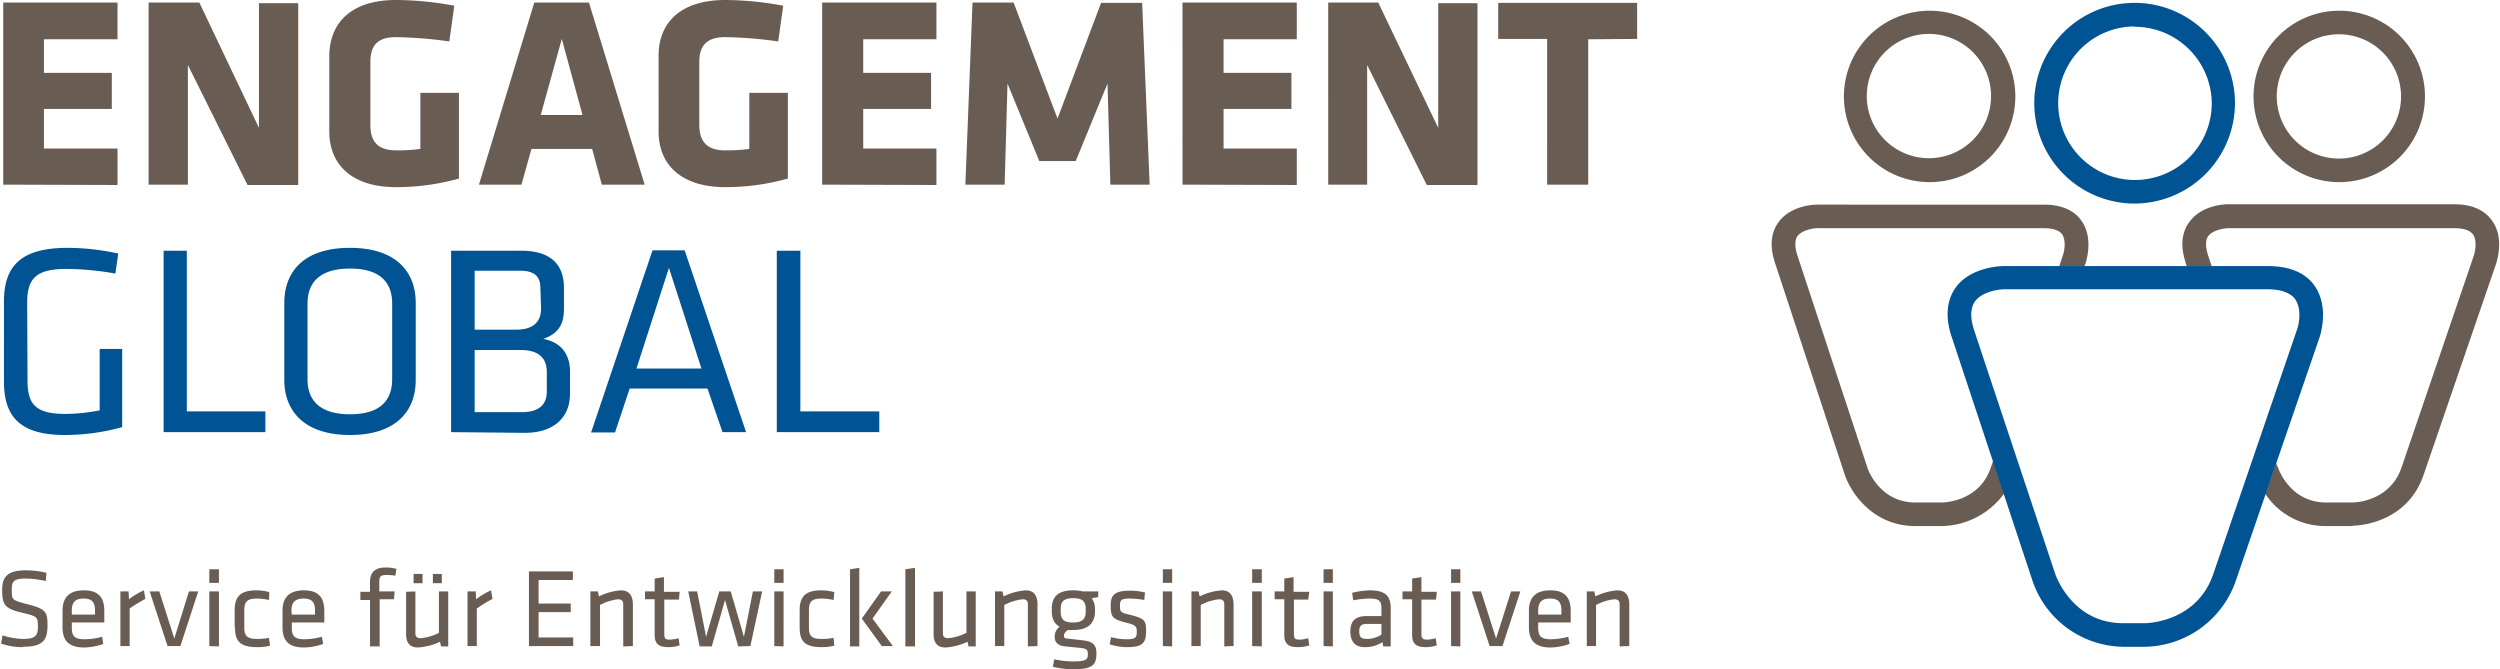 <?xml version="1.0"?>
<svg xmlns="http://www.w3.org/2000/svg" viewBox="0 0 699.4 187.4" width="960" height="257"><defs><style>.cls-1{fill:#695c53}.cls-2{fill:#005493}</style></defs><g id="Ebene_2" data-name="Ebene 2"><g id="LOGO_PROZESSFARBEN"><path d="M658.4 147.3H651a20.1 20.1 0 0 1-17-9l3-8.6.6 1.3c.1.4 3.4 9.7 13.4 9.7h7.5c.4 0 10.3-.2 13.6-9.7l20.3-59.5c.3-1 1-4.2-.3-5.9-.8-1.1-2.6-1.7-5.1-1.7h-63.5c-1 0-4.2.5-5.5 2.2-.8 1.2-.8 3 0 5.5l1 3h-7l-.3-1c-1.5-4.6-1.2-8.4 1-11.4 3.4-4.8 10-5 10.8-5H687c4.8 0 8.4 1.6 10.5 4.6 3.4 4.7 1.4 11 1.2 11.8L678.3 133c-4.8 14-19.2 14.2-19.8 14.2Zm-114.9 0H536c-11.9 0-18-9.3-19.7-14.2l-19.6-59.5c-1.5-4.6-1.2-8.4 1-11.4 3.4-4.7 10-4.9 10.8-4.9H572c4.8 0 8.4 1.5 10.5 4.5 3.4 4.8 1.4 11.1 1.2 11.8l-.4 1h-7l1-3.1c.4-1 1-4.1-.2-5.9-1-1.4-3.4-1.7-5.1-1.7h-63.5c-1 0-4.2.5-5.5 2.2-.8 1.2-.8 3 0 5.5l19.6 59.4c.1.4 3.4 9.7 13.4 9.7h7.5c.4 0 10.4-.2 13.6-9.7l.7-2 3.2 9a22.1 22.1 0 0 1-17.5 9.3Z" class="cls-1"/><path d="M597.3 57a28.1 28.1 0 1 1 28.2-28 28.2 28.2 0 0 1-28.2 28Zm0-49.6A21.5 21.5 0 1 0 619 29a21.6 21.6 0 0 0-21.6-21.5Zm2.9 173.7h-6a27.2 27.2 0 0 1-25.3-18.2l-22.6-68.2c-2-5.7-1.6-10.5 1-14.2 4.4-6 13.2-6 13.6-6h73.7c6.1 0 10.5 1.8 13.1 5.4 4.3 6 1.7 14 1.4 14.8L625.6 163a27.4 27.4 0 0 1-25.4 18.1ZM560.9 81c-1.6 0-6.3.7-8.2 3.4-1.3 1.8-1.4 4.6-.2 8.2l22.7 68.2c.2.5 4.8 13.7 19 13.7h6c.7 0 14.6-.3 19.2-13.7l23.4-68.3c.6-1.5 1.5-6-.5-8.8-1.3-1.7-3.9-2.7-7.7-2.7Z" class="cls-2"/><path d="M540 51a24 24 0 1 1 24-24 24 24 0 0 1-24 24Zm0-41.5A17.4 17.4 0 1 0 557.2 27 17.4 17.4 0 0 0 540 9.5ZM654.7 51a24 24 0 1 1 24-24 24 24 0 0 1-24 24Zm0-41.4A17.4 17.4 0 1 0 672 27a17.4 17.4 0 0 0-17.3-17.4ZM.6 51.7V.7h32V11H12v9.4h19v10.1H12v11.1h20.6v10.2Zm51.7-33.5v33.5h-11V.7h14.2l16.7 35.1V.9h11v50.9H69Zm58.3 34.2c-12.4 0-18.7-6.3-18.7-15.6V15.6C92 6.2 98.2 0 110.6 0a90.4 90.4 0 0 1 16.3 1.6l-1.4 10a119.4 119.4 0 0 0-15-1.2c-5.7 0-7.1 3-7.1 7v17.5c0 4 1.4 7.2 7.2 7.2a46.3 46.3 0 0 0 6.8-.4V26h10.8v24a65 65 0 0 1-17.6 2.4Zm69.6-.7h-12l-2.7-10h-17l-2.8 10h-11.9l15.5-51h15.3Zm-29.1-19.5h11.7L157 10.9Zm51.7 20.2c-12.4 0-18.7-6.3-18.7-15.6V15.6c0-9.4 6.3-15.6 18.7-15.6A90.3 90.3 0 0 1 219 1.6l-1.4 10a119.1 119.1 0 0 0-14.9-1.2c-5.7 0-7.2 3-7.2 7v17.5c0 4 1.5 7.2 7.2 7.2a46.4 46.4 0 0 0 6.8-.4V26h10.8v24a64.8 64.8 0 0 1-17.6 2.4Zm27.1-.7V.7h32V11h-20.5v9.4h19v10.1h-19v11.1h20.5v10.2Zm51.9-28.3-.8 28.3h-11l2-51h11.5l12.3 32.5L308 .8h11.5l2.1 50.9h-11l-.8-28.3-8.9 21.7h-10.2Zm49 28.3V.7h32V11h-20.5v9.4h19v10.1h-19v11.1h20.5v10.2Zm51.7-33.5v33.5h-10.9V.7h14l16.8 35.1V.9h11v50.9h-14.2Zm61.9-7.2v40.7h-11.5V10.9h-13.7V.8h38.9v10.1Z" class="cls-1"/><path d="M7.4 106.5c0 6.5 2 9.4 10.6 9.4a50.6 50.6 0 0 0 9.6-1V97.7h6.3v21.9a60 60 0 0 1-16.1 2.2c-13 0-17-5.6-17-15V84.4c0-10.3 5.2-15 17.8-15A66.4 66.4 0 0 1 32.8 71l-.8 5.6a81.7 81.7 0 0 0-13.7-1.3c-8.4 0-11 2.6-11 9.4Zm44.6 8.7h22v5.8H45.5V70.2H52Zm64.1-8.8c0 8.5-5.3 15.4-18.4 15.4s-18.4-7-18.4-15.4V84.8c0-8.5 5.2-15.4 18.4-15.4s18.4 7 18.4 15.4Zm-30.3-.2c0 6.3 3.9 9.8 11.9 9.8s11.8-3.5 11.8-9.8V85c0-6.3-3.8-9.8-11.8-9.8S85.8 78.7 85.8 85ZM126 121V70.2h19.6c8 0 12 3.6 12 10.4v5.8c0 4-1.2 6.9-5.8 8.5 4.5.8 7.5 3.8 7.5 9.2v6.1c0 7.1-5 11-12.6 11Zm25-40.4c0-3.3-1.8-4.8-5.7-4.8h-12.7v16.5h11.6c5 0 7-2.3 7-6Zm1.8 23.6c0-4-2.3-6.2-7.4-6.2h-12.8v17.4h13.2c4.7 0 7-2 7-5.8Zm55.8 16.8H202l-4.2-12.2H176l-4.1 12.3h-6.7l17.2-51h9ZM187 75l-9.1 28.2h18.2Zm36.8 40.2h22.1v5.8h-28.7V70.2h6.6Z" class="cls-2"/><path d="M6.2 181.2a18 18 0 0 1-6.2-1l.4-2.3a19.7 19.7 0 0 0 5.9 1c3.3 0 4-1 4-3.3 0-2.8 0-3-4.3-4-5-1.2-5.7-2.2-5.7-6.5 0-3.6 1.5-5.4 6.7-5.4a23.9 23.9 0 0 1 5.7.7l-.2 2.3A26.1 26.1 0 0 0 7 162c-3.4 0-4 .7-4 3 0 3 0 3 4 4.1 5.7 1.4 6 2.2 6 6.3-.1 3.7-1.1 5.7-6.9 5.7Zm17.2-2.2a20 20 0 0 0 4.9-.7l.3 2a16.7 16.7 0 0 1-5.4 1c-4.5 0-6-2.2-6-5.7V171c0-3.2 1.4-5.7 6-5.7s5.7 2.6 5.7 5.8v3.2h-9.1v1.3c0 2.4.6 3.4 3.6 3.4Zm-3.6-6.9h6.5V171c0-2.2-.7-3.4-3.2-3.4s-3.3 1.2-3.3 3.4Zm20.6-4.4a35 35 0 0 0-4.4 2.7v10.5h-2.6v-15.3h2.3l.1 2.2a19.5 19.5 0 0 1 4.2-2.5Zm12.2-2.1h2.6l-5 15.3h-3.6l-5-15.3h2.7l4.2 13.2Zm5.7-2.4v-3.8H61v3.8Zm0 17.7v-15.3H61V181Zm7.1-5.2v-4.8c0-3.5 1.3-5.6 6-5.6a13.8 13.8 0 0 1 3.7.5L75 168a16.3 16.3 0 0 0-3.3-.4c-2.7 0-3.6.8-3.6 3.2v5c0 2.4 1 3.1 3.6 3.1a16.3 16.3 0 0 0 3.3-.3l.3 2.2a14.2 14.2 0 0 1-3.7.4c-5 0-6.1-2-6.1-5.5ZM85 179a19.8 19.8 0 0 0 4.8-.7l.4 2a16.8 16.8 0 0 1-5.4 1c-4.6 0-6-2.2-6-5.7V171c0-3.2 1.4-5.7 6-5.7s5.7 2.6 5.7 5.8v3.2h-9.1v1.3c0 2.4.6 3.4 3.6 3.4Zm-3.6-6.9h6.5V171c0-2.2-.7-3.4-3.2-3.4s-3.4 1.2-3.4 3.4Zm29-10.9a15.3 15.3 0 0 0-2.5-.2c-1.7 0-2 .5-2 2v2.6h4.3l-.2 2.2h-4V181h-2.7v-13h-2.7v-2.3h2.7v-2.8c0-2.7 1.5-4 4.3-4a10.5 10.5 0 0 1 3.1.4Zm5.6 4.4v11.7c0 1 .5 1.4 1.5 1.4a14.2 14.2 0 0 0 5.1-1.5v-11.6h2.6V181h-2l-.3-1.3a16.8 16.8 0 0 1-6.2 1.6c-2.4 0-3.3-1.5-3.3-3.8v-11.8Zm-.5-4.9h2.5v2.6h-2.5Zm5.4 0h2.5v2.6h-2.5Zm16.7 7a34.3 34.3 0 0 0-4.4 2.7v10.5h-2.6v-15.3h2.3l.1 2.2a19.2 19.2 0 0 1 4.2-2.5Zm10.2-7.7h12.3v2.4h-9.6v6.6h9v2.4h-9v7.1h9.7v2.4h-12.4Zm26.4 21v-11.8c0-1-.5-1.4-1.5-1.4a14.3 14.3 0 0 0-5 1.6v11.5H165v-15.3h2.1l.3 1.4a16.8 16.8 0 0 1 6.1-1.7c2.5 0 3.4 1.6 3.4 4v11.6Zm15.8-.3a9.6 9.6 0 0 1-3.2.5c-2.6 0-3.8-.9-3.8-3.4v-10h-2.7v-2.2h2.7V162l2.6-.4v4.1h4.4l-.2 2.2h-4.1v9.5c0 1.2.1 1.7 1.5 1.7a9.8 9.8 0 0 0 2.5-.4Zm16.4.3-3.7-13-3.7 13h-3.4l-3.2-15.4h2.5l2.5 12.7 3.7-12.7h3.2l3.7 12.7 2.5-12.7h2.6l-3.3 15.3Zm10.1-17.8v-3.8h2.6v3.8Zm0 17.7v-15.3h2.6V181Zm7.1-5.2v-4.8c0-3.5 1.3-5.6 6-5.6a14 14 0 0 1 3.7.5l-.2 2.2a16 16 0 0 0-3.4-.4c-2.6 0-3.5.8-3.5 3.2v5c0 2.4.9 3.1 3.5 3.1a16 16 0 0 0 3.4-.3l.2 2.2a14.3 14.3 0 0 1-3.6.4c-5 0-6.1-2-6.1-5.5Zm14.1 5.3v-21.6l2.6-.4v22Zm11.7-15.4-5.4 7.6 5.7 7.7h-3.1l-5.6-7.7 5.4-7.6Zm3.8 15.4v-21.6l2.7-.4v22Zm10.5-15.4v11.7c0 1 .5 1.4 1.5 1.4a14.2 14.2 0 0 0 5.1-1.5v-11.6h2.6V181h-2l-.3-1.3a16.7 16.7 0 0 1-6.2 1.6c-2.4 0-3.3-1.5-3.3-3.8v-11.8Zm23.8 15.4v-11.8c0-1-.5-1.4-1.4-1.4a14.2 14.2 0 0 0-5.2 1.6v11.5h-2.6v-15.3h2.1l.3 1.4a16.8 16.8 0 0 1 6.2-1.7c2.4 0 3.3 1.6 3.3 4v11.6Zm19.7-13.8-1.8.3a5.4 5.4 0 0 1 .9 3v.7c0 3.3-2 5.2-6 5.2a12.7 12.7 0 0 1-1.6 0c-.6.4-1.1 1-1.1 1.6s.3.8 1 .8l4.3.5c2.8.3 3.8 1.3 3.8 3.6 0 3.4-1.1 4.5-6.7 4.5a24.1 24.1 0 0 1-5.5-.7l.4-2.1a24.1 24.1 0 0 0 5 .6c4 0 4.4-.5 4.4-2.1 0-1.3-.5-1.5-2.3-1.7l-4-.4c-2.3-.2-3-1.3-3-2.8a3.4 3.4 0 0 1 1.4-2.7c-1.5-.8-2.2-2.3-2.2-4.3v-.7c0-3.3 1.6-5.2 6-5.2a10.3 10.3 0 0 1 2.6.3h4.4Zm-7 .3c-2.5 0-3.5.8-3.5 3v.7c0 2.4 1 3.1 3.5 3.1s3.5-1 3.5-3v-.7c0-2.2-.9-3.1-3.4-3.1Zm15.2 13.7a15.7 15.7 0 0 1-5-.8l.4-2a17.2 17.2 0 0 0 4.4.6c2.4 0 2.8-.5 2.8-2s-.1-2-3.2-2.7c-3.8-1-4.1-1.7-4.1-4.9 0-2.8 1.2-4 5.3-4a17 17 0 0 1 4.3.5l-.2 2.1a24.7 24.7 0 0 0-4.2-.4c-2.3 0-2.6.5-2.6 1.9 0 1.7 0 2 2.6 2.6 4.4 1.1 4.7 1.6 4.7 4.7s-.9 4.4-5.2 4.4Zm9.9-18v-3.8h2.6v3.8Zm0 17.7v-15.3h2.6V181Zm17.2.1v-11.8c0-1-.5-1.4-1.5-1.4a14.2 14.2 0 0 0-5.1 1.6v11.5h-2.6v-15.3h2l.3 1.4a16.7 16.7 0 0 1 6.2-1.7c2.4 0 3.3 1.6 3.3 4v11.6Zm7.8-17.8v-3.8h2.7v3.8Zm0 17.7v-15.3h2.7V181Zm16-.2a9.7 9.7 0 0 1-3.2.5c-2.6 0-3.8-.9-3.8-3.4v-10h-2.7v-2.2h2.7V162l2.6-.4v4.1h4.4l-.3 2.2h-4v9.5c0 1.2.1 1.7 1.6 1.7a9.8 9.8 0 0 0 2.4-.4Zm4-17.5v-3.8h2.6v3.8Zm0 17.7v-15.3h2.6V181Zm18.8.1H387l-.2-1.2a8.7 8.7 0 0 1-5 1.4c-2.8 0-4-1.7-4-4.4 0-3.1 1.6-4.3 4.6-4.3h4.1v-2.3c0-2-.8-2.6-3.3-2.6a24.6 24.6 0 0 0-4.6.5l-.3-2.1a21.4 21.4 0 0 1 5-.7c4.4 0 5.8 1.7 5.8 5Zm-2.6-6.3h-4c-1.6 0-2.2.5-2.2 2s.3 2.2 2.2 2.2a7.5 7.5 0 0 0 4-1.2Zm15.5 6a9.6 9.6 0 0 1-3.1.5c-2.6 0-3.8-.9-3.8-3.4v-10h-2.7v-2.2h2.7V162l2.6-.4v4.1h4.3l-.2 2.2h-4.1v9.5c0 1.2.2 1.7 1.6 1.7a9.7 9.7 0 0 0 2.4-.4Zm4-17.5v-3.8h2.6v3.8Zm0 17.7v-15.3h2.6V181Zm16.8-15.3h2.6l-5 15.3h-3.6l-5-15.3h2.6l4.2 13.2ZM434 179a19.9 19.9 0 0 0 4.8-.7l.4 2a16.8 16.8 0 0 1-5.4 1c-4.5 0-6-2.2-6-5.7V171c0-3.2 1.4-5.7 6-5.7s5.7 2.6 5.7 5.8v3.2h-9.1v1.3c0 2.4.6 3.4 3.6 3.4Zm-3.6-6.9h6.5V171c0-2.2-.7-3.4-3.2-3.4s-3.3 1.2-3.3 3.4Zm22.8 8.9v-11.8c0-1-.5-1.4-1.5-1.4a14.3 14.3 0 0 0-5.1 1.6v11.5H444v-15.3h2.1l.3 1.4a16.7 16.7 0 0 1 6.1-1.7c2.5 0 3.4 1.6 3.4 4v11.6Z" class="cls-1"/></g></g></svg>
